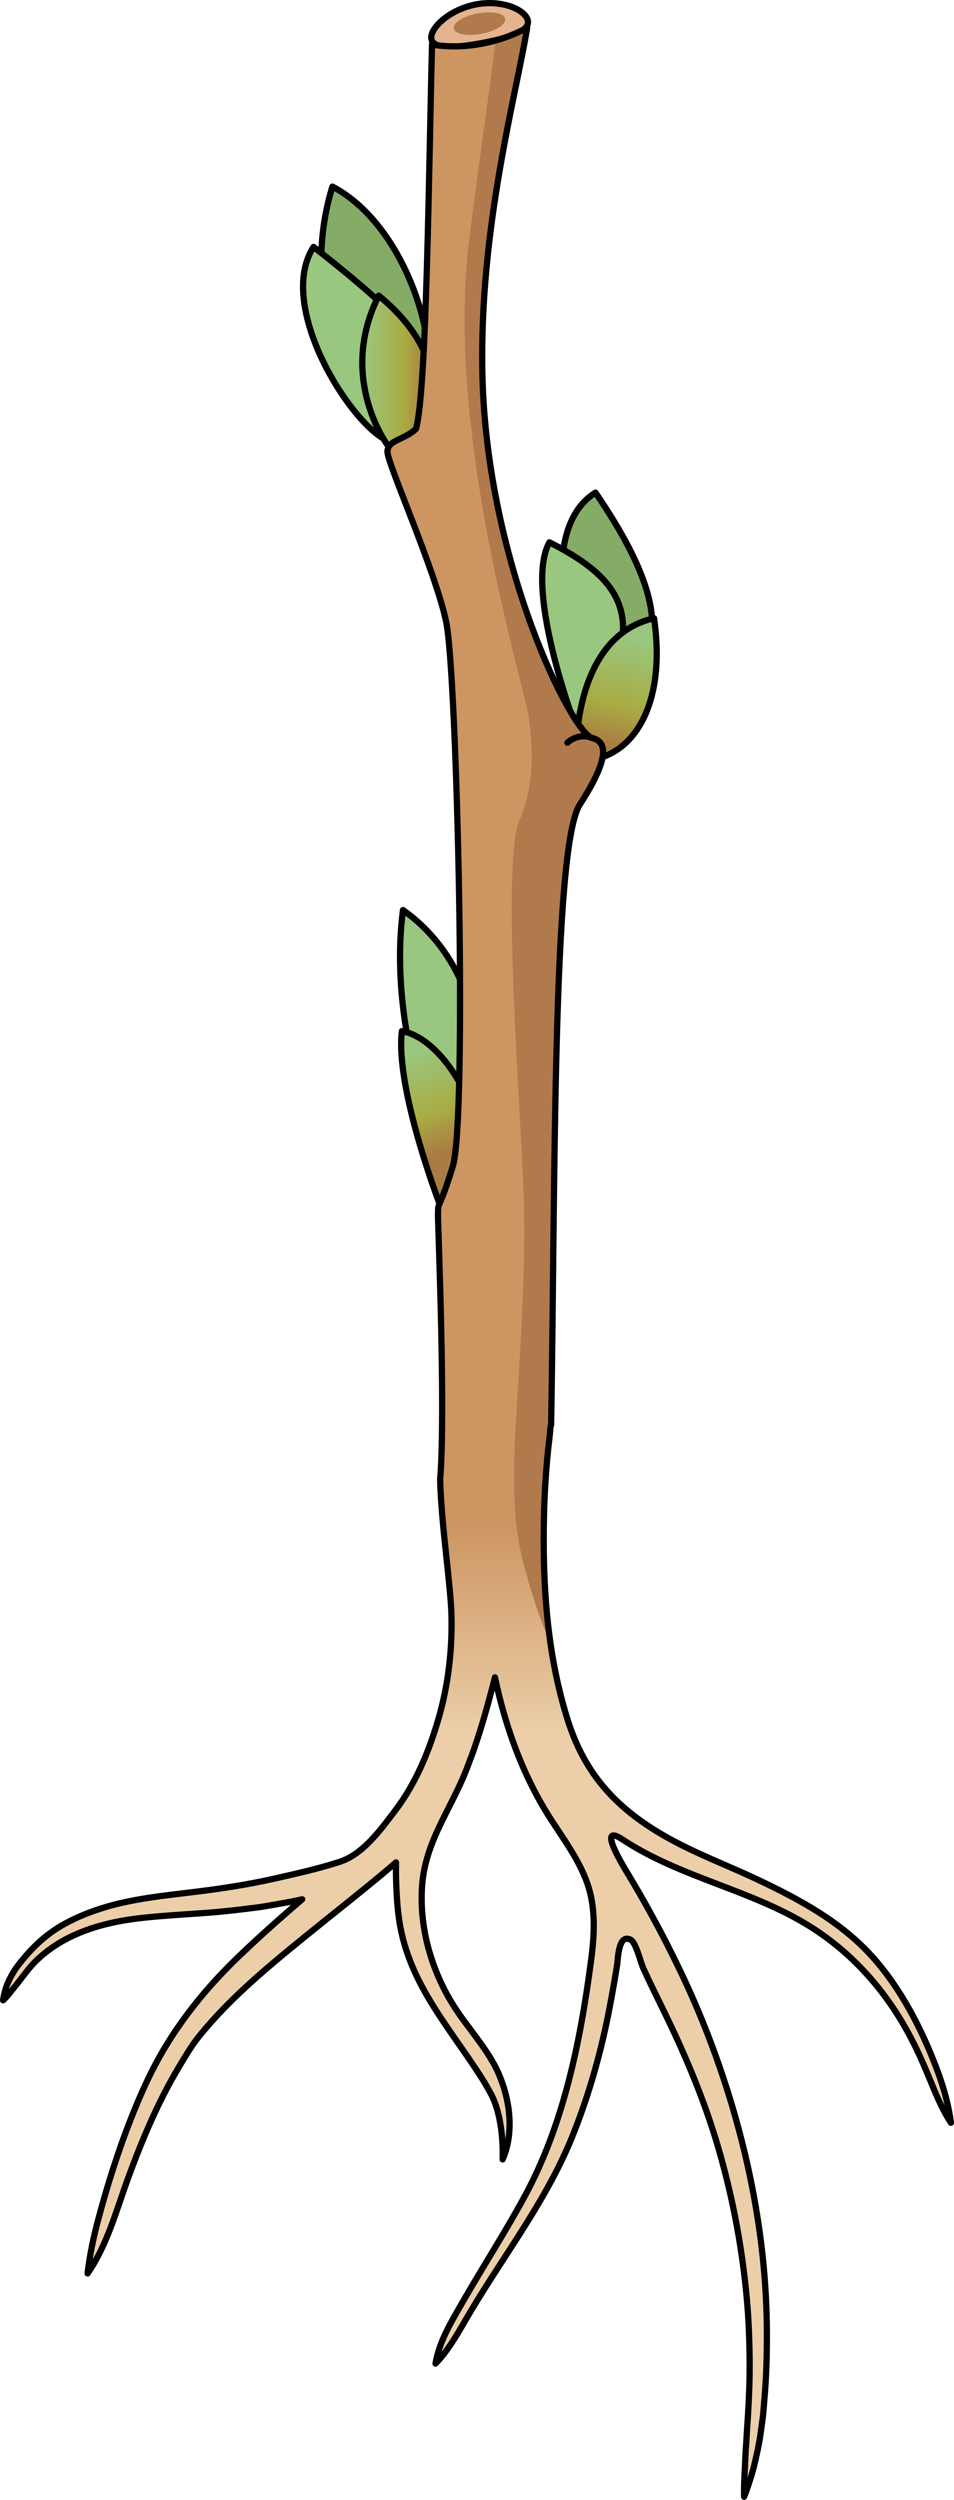 <?xml version="1.0" encoding="utf-8"?>
<!-- Generator: Adobe Illustrator 16.0.0, SVG Export Plug-In . SVG Version: 6.00 Build 0)  -->
<!DOCTYPE svg PUBLIC "-//W3C//DTD SVG 1.1//EN" "http://www.w3.org/Graphics/SVG/1.1/DTD/svg11.dtd">
<svg version="1.1" id="Layer_1" xmlns="http://www.w3.org/2000/svg" xmlns:xlink="http://www.w3.org/1999/xlink" x="0px" y="0px"
	 width="152.984px" height="400.498px" viewBox="0 0 152.984 400.498" enable-background="new 0 0 152.984 400.498"
	 xml:space="preserve">
<g>
	<path fill="#E3B48F" d="M84.645,3.308c-0.323-1.698-4.047-3.414-8.32-2.6c-4.27,0.813-7.47,3.849-7.147,5.547
		c0.324,1.697,4.049,1.413,8.318,0.599C81.768,6.041,84.969,5.005,84.645,3.308z"/>
	<path fill="none" stroke="#000000" stroke-linecap="round" stroke-linejoin="round" stroke-miterlimit="10" d="M84.645,3.308
		c-0.323-1.698-4.047-3.414-8.32-2.6c-4.27,0.813-7.47,3.849-7.147,5.547c0.324,1.697,4.049,1.413,8.318,0.599
		C81.768,6.041,84.969,5.005,84.645,3.308z"/>
	
		<ellipse transform="matrix(0.982 -0.187 0.187 0.982 0.651 14.458)" fill="#B17A4C" cx="76.911" cy="3.781" rx="4.188" ry="1.665"/>
	<g>
		<path fill="#84AC66" stroke="#000000" stroke-linecap="round" stroke-linejoin="round" stroke-miterlimit="10" d="M52.994,52.37
			c-0.164-0.682-3.436-10.266,0.309-22.477c12.686,6.646,17.925,28.153,14.256,32.418C63.89,66.577,53.8,55.719,52.994,52.37z"/>
		<path fill="#99C780" stroke="#000000" stroke-linecap="round" stroke-linejoin="round" stroke-miterlimit="10" d="M70.438,185.151
			c0.369-0.732-8.384-19.751-5.813-39.355c13.46,9.514,15.396,29.422,6.183,38.623"/>
		<path fill="#84AC66" stroke="#000000" stroke-linecap="round" stroke-linejoin="round" stroke-miterlimit="10" d="M95.491,78.92
			c14.501,21.194,8.486,26.863,3.62,31.779C94.244,115.613,83.702,86.263,95.491,78.92z"/>
		<path fill="#99C780" stroke="#000000" stroke-linecap="round" stroke-linejoin="round" stroke-miterlimit="10" d="M93.038,118.417
			c0,0-9.276-23.714-4.936-31.537C102.064,93.934,103.572,100.894,93.038,118.417z"/>
		<path fill="#99C780" stroke="#000000" stroke-linecap="round" stroke-linejoin="round" stroke-miterlimit="10" d="M66.511,53.866
			c0,0-4.604-5.289-16.233-14.307c-6.092,9.453,5.91,28.423,11.878,31.057C66.577,61.653,66.511,53.866,66.511,53.866z"/>
		
			<linearGradient id="SVGID_1_" gradientUnits="userSpaceOnUse" x1="584.681" y1="6.306" x2="580.602" y2="25.378" gradientTransform="matrix(1 0.014 -0.014 1 -483.233 87.258)">
			<stop  offset="0.011" style="stop-color:#99C780"/>
			<stop  offset="0.581" style="stop-color:#A9AC43"/>
			<stop  offset="0.93" style="stop-color:#A97C43"/>
		</linearGradient>
		<path fill="url(#SVGID_1_)" stroke="#000000" stroke-linecap="round" stroke-linejoin="round" stroke-miterlimit="10" d="
			M92.368,121.804c0,0-0.909-19.728,12.515-22.759C107.039,113.766,100.829,122.429,92.368,121.804z"/>
		
			<linearGradient id="SVGID_2_" gradientUnits="userSpaceOnUse" x1="540.878" y1="-35.44" x2="552.155" y2="-35.44" gradientTransform="matrix(1 0.014 -0.014 1 -483.233 87.258)">
			<stop  offset="0.011" style="stop-color:#99C780"/>
			<stop  offset="0.581" style="stop-color:#A9AC43"/>
			<stop  offset="0.93" style="stop-color:#A97C43"/>
		</linearGradient>
		<path fill="url(#SVGID_2_)" stroke="#000000" stroke-linecap="round" stroke-linejoin="round" stroke-miterlimit="10" d="
			M62.146,71.297c0,0-8.071-10.735-1.415-23.931C73.862,58.107,69.955,70.042,62.146,71.297z"/>
		
			<linearGradient id="SVGID_3_" gradientUnits="userSpaceOnUse" x1="551.22" y1="73.081" x2="557.516" y2="90.172" gradientTransform="matrix(1 0.014 -0.014 1 -483.233 87.258)">
			<stop  offset="0.011" style="stop-color:#99C780"/>
			<stop  offset="0.581" style="stop-color:#A9AC43"/>
			<stop  offset="0.93" style="stop-color:#A97C43"/>
		</linearGradient>
		<path fill="url(#SVGID_3_)" stroke="#000000" stroke-linecap="round" stroke-linejoin="round" stroke-miterlimit="10" d="
			M70.48,192.833c0,0-7.141-18.58-6.033-27.646C73.743,166.785,83.564,189.651,70.48,192.833z"/>
		<linearGradient id="SVGID_4_" gradientUnits="userSpaceOnUse" x1="76.492" y1="244.348" x2="76.492" y2="277.957">
			<stop  offset="0" style="stop-color:#CD9562"/>
			<stop  offset="1" style="stop-color:#ECCFA9"/>
		</linearGradient>
		<path fill="url(#SVGID_4_)" d="M151.689,336.013c-0.335-1.27-0.8-2.795-1.448-4.511c-2.423-6.417-5.788-12.974-10.404-18.087
			c-5.035-5.58-11.663-9.135-18.374-12.308c-4.192-1.981-8.577-3.659-12.695-5.783c-8.753-4.516-14.655-10.112-17.688-19.648
			c-3.139-9.867-3.988-20.3-3.88-30.619c0.011-1.043,0.031-2.086,0.062-3.127c0.086-3.091,0.29-6.175,0.591-9.253
			c0.111-1.136,0.325-2.646,0.441-4.235c0.027-0.046,0.058-0.088,0.085-0.134c0.662-37.31,0.188-92.572,4.603-99.41
			c5.382-8.334,3.9-10.173,1.993-10.663c-3.297-0.843-16.899-27.951-17.614-58.086c-0.56-23.624,5.565-45.531,7.177-55.726
			c-4.475,2.506-10.374,3.579-15.258,2.702c-0.506,19.28-0.841,55.844-2.581,61.591c-1.909,1.8-4.542,1.765-4.568,3.648
			c-0.025,1.882,7.647,18.933,9.413,27.242c1.767,8.308,3.419,79.712,1.056,87.294c-2.363,7.58-2.332,5.323-2.363,7.58
			c-0.026,1.952,1.25,31.437,0.342,42.578c0.193,7.391,1.727,16.962,1.824,21.941c0.108,5.493-0.537,10.976-2.061,16.255
			c-1.521,5.27-3.653,10.463-6.999,14.847c-2.307,3.021-5.09,6.947-8.874,8.173c-3.343,1.083-6.838,1.867-10.265,2.645
			c-2.23,0.507-4.48,0.933-6.738,1.298c-1.723,0.277-3.448,0.524-5.178,0.743c-5.74,0.728-11.516,1.176-17.018,3.098
			c-1.532,0.535-3.031,1.164-4.469,1.919c-1.353,0.711-2.636,1.557-3.811,2.539c-1.561,1.305-2.875,2.771-4.111,4.375
			c-0.773,1.004-1.261,1.994-1.64,2.812c-0.355,0.831-0.501,1.54-0.615,2.011c-0.099,0.478-0.124,0.741-0.124,0.741
			s0.203-0.183,0.533-0.539c0.337-0.352,0.741-0.911,1.291-1.58c1.223-1.485,2.267-3.093,3.679-4.417
			c4.728-4.43,11.036-6.076,17.313-6.718c1.706-0.175,3.417-0.305,5.127-0.428c1.773-0.127,3.548-0.234,5.32-0.372
			c2.597-0.202,5.175-0.526,7.758-0.854c0.909-0.13,1.792-0.295,2.654-0.44c0.862-0.153,1.7-0.304,2.509-0.449
			c0.615-0.132,1.2-0.256,1.782-0.381c-0.15,0.128-0.299,0.255-0.449,0.384c-3.305,2.824-6.565,5.738-9.692,8.733
			c-5.98,5.726-11.007,12.17-14.58,19.662c-1.008,2.11-1.924,4.263-2.779,6.439c-2.051,5.224-3.745,10.583-5.192,16.002
			c-0.765,2.864-1.394,5.773-1.728,8.72c3.129-4.511,4.594-10.062,6.454-15.156c2.251-6.161,4.795-12.247,8.173-17.886
			c0.928-1.549,1.98-3.336,3.031-4.674c2.878-3.609,6.143-6.819,9.6-9.872c3.15-2.782,6.503-5.474,9.858-8.188
			c3.366-2.709,6.772-5.398,10.092-8.163c0.754-0.63,1.502-1.267,2.245-1.911c-0.014,1.095-0.005,2.294,0.043,3.595
			c0.057,1.518,0.153,3.166,0.369,4.907c1.279,10.355,7.691,17.291,13.096,25.659c0.629,0.974,1.22,1.972,1.754,2.989
			c0.866,1.653,1.309,3.547,1.577,5.378c0.239,1.636,0.306,3.399,0.266,5.051c1.889-4.282,1.183-9.557-0.64-13.74
			c-1.675-3.848-4.896-7.229-7.146-10.763c-3.637-5.714-5.661-12.736-5.113-19.535c0.59-7.331,5.061-12.643,7.436-19.332
			c0.341-0.932,0.732-1.849,1.014-2.76c1.254-3.642,2.172-7.104,3.021-10.304c0.068-0.271,0.129-0.526,0.195-0.792
			c0.481,2.272,1.063,4.609,1.793,6.988c1.711,5.583,4.063,10.965,7.247,15.869c2.103,3.238,4.443,6.415,5.749,10.085
			c1.421,3.99,1.168,8.312,0.621,12.444c-1.732,13.072-4.395,26.349-10.787,38.025c-3.101,5.665-6.609,11.105-9.826,16.704
			c-1.748,3.04-3.754,6.31-4.328,9.824c2.314-2.38,3.945-5.539,5.635-8.373c5.663-9.488,12.303-17.986,16.437-28.348
			c2.69-6.744,4.634-13.785,5.961-20.92c0.417-2.232,0.796-4.348,1.097-6.306c0.135-0.87,0.177-5.052,2.205-3.935
			c0.803,0.451,1.596,3.706,1.987,4.561c0.985,2.152,2.03,4.277,3.075,6.4c3.86,7.841,7.163,15.744,9.473,24.189
			c1.331,4.844,2.335,9.604,3.043,14.157c0.698,4.556,1.156,8.899,1.324,12.924c0.178,4.024,0.185,7.725,0.017,10.998
			c-0.066,1.638-0.156,3.169-0.263,4.586c-0.105,1.416-0.135,2.726-0.248,3.9c-0.055,1.187-0.104,2.245-0.146,3.166
			c-0.065,0.919-0.083,1.71-0.108,2.352c-0.027,1.285-0.001,1.983-0.001,1.983s0.263-0.639,0.677-1.862
			c0.195-0.614,0.45-1.371,0.705-2.27c0.262-0.898,0.47-1.947,0.743-3.12c0.247-1.176,0.491-2.484,0.66-3.921
			c0.091-0.719,0.211-1.463,0.288-2.241c0.063-0.778,0.129-1.586,0.199-2.42c0.286-3.334,0.41-7.114,0.371-11.24
			c-0.111-11.551-1.976-23.051-5.154-34.144c-2.387-8.317-5.5-16.469-9.32-24.236c-2.413-4.96-5.06-9.802-7.867-14.443
			c-0.753-1.243-4.974-8.161-0.81-5.408c9.341,6.173,20.749,8.057,30.218,14.032c6.955,4.389,12.346,10.642,16.115,17.919
			c2.045,3.909,3.26,7.418,4.361,9.788c1.09,2.382,1.973,3.652,1.973,3.652S152.335,338.554,151.689,336.013z"/>
		<path fill="#B17A4C" d="M94.975,118.235c-3.297-0.843-16.899-27.951-17.614-58.086c-0.56-23.624,5.565-45.531,7.177-55.726
			c-1.55,0.868-3.27,1.564-5.062,2.067c-0.866,7.238-2.419,17.598-4.224,31.838c-3.948,31.133,9.008,72.07,9.563,76.71
			c0.551,4.64,1.093,10.204-1.511,16.343c-2.599,6.141-0.466,37.359,0.514,55.996c0.659,12.556-0.158,25.241-0.923,37.775
			c-0.131,2.14-0.291,4.225-0.359,6.362c-0.061,1.891-0.095,3.787-0.093,5.68c0.005,4.779,0.381,9.246,1.653,13.867
			c1.124,4.086,2.387,8.243,4.185,12.104c-0.861-5.985-1.144-12.065-1.08-18.109c0.011-1.043,0.031-2.086,0.062-3.127
			c0.086-3.091,0.29-6.175,0.591-9.253c0.111-1.136,0.325-2.646,0.441-4.235c0.027-0.046,0.058-0.088,0.085-0.134
			c0.068-3.816,0.123-7.823,0.174-11.944c0-0.001,0-0.001,0-0.001c0.063-5.169,0.116-10.339,0.172-15.509
			c0.04-3.643,0.082-7.307,0.129-10.949c0.063-5.202,0.145-10.405,0.252-15.607c0.031-1.489,0.064-2.962,0.1-4.418
			c0.025-1.057,0.051-2.113,0.08-3.17c0.08-2.946,0.172-5.802,0.276-8.538c0.001-0.006,0.001-0.013,0.001-0.02
			c0.307-7.979,0.389-16.298,1.918-24.191c0.095-0.535,0.191-1.036,0.293-1.503c0.008-0.033,0.012-0.067,0.02-0.101
			c0.017-0.076,0.036-0.156,0.053-0.233c0.01-0.041,0.02-0.083,0.028-0.123c0.19-0.849,0.418-1.729,0.798-2.518
			c0.102-0.22,0.203-0.421,0.31-0.585C98.363,120.564,96.882,118.725,94.975,118.235z"/>
		<path fill="none" stroke="#000000" stroke-linecap="round" stroke-linejoin="round" stroke-miterlimit="10" d="M151.689,336.013
			c-0.335-1.27-0.8-2.795-1.448-4.511c-2.423-6.417-5.788-12.974-10.404-18.087c-5.035-5.58-11.663-9.135-18.374-12.308
			c-4.192-1.981-8.577-3.659-12.695-5.783c-8.753-4.516-14.655-10.112-17.688-19.648c-3.139-9.867-3.988-20.3-3.88-30.619
			c0.011-1.043,0.031-2.086,0.062-3.127c0.086-3.091,0.29-6.175,0.591-9.253c0.111-1.136,0.325-2.646,0.441-4.235
			c0.027-0.046,0.058-0.088,0.085-0.134c0.662-37.31,0.188-92.572,4.603-99.41c5.382-8.334,3.9-10.173,1.993-10.663
			c-3.297-0.843-16.899-27.951-17.614-58.086c-0.56-23.624,5.565-45.531,7.177-55.726c-4.475,2.506-10.374,3.579-15.258,2.702
			c-0.506,19.28-0.841,55.844-2.581,61.591c-1.909,1.8-4.542,1.765-4.568,3.648c-0.025,1.882,7.647,18.933,9.413,27.242
			c1.767,8.308,3.419,79.712,1.056,87.294c-2.363,7.58-2.332,5.323-2.363,7.58c-0.026,1.952,1.25,31.437,0.342,42.578
			c0.193,7.391,1.727,16.962,1.824,21.941c0.108,5.493-0.537,10.976-2.061,16.255c-1.521,5.27-3.653,10.463-6.999,14.847
			c-2.307,3.021-5.09,6.947-8.874,8.173c-3.343,1.083-6.838,1.867-10.265,2.645c-2.23,0.507-4.48,0.933-6.738,1.298
			c-1.723,0.277-3.448,0.524-5.178,0.743c-5.74,0.728-11.516,1.176-17.018,3.098c-1.532,0.535-3.031,1.164-4.469,1.919
			c-1.353,0.711-2.636,1.557-3.811,2.539c-1.561,1.305-2.875,2.771-4.111,4.375c-0.773,1.004-1.261,1.994-1.64,2.812
			c-0.355,0.831-0.501,1.54-0.615,2.011c-0.099,0.478-0.124,0.741-0.124,0.741s0.203-0.183,0.533-0.539
			c0.337-0.352,0.741-0.911,1.291-1.58c1.223-1.485,2.267-3.093,3.679-4.417c4.728-4.43,11.036-6.076,17.313-6.718
			c1.706-0.175,3.417-0.305,5.127-0.428c1.773-0.127,3.548-0.234,5.32-0.372c2.597-0.202,5.175-0.526,7.758-0.854
			c0.909-0.13,1.792-0.295,2.654-0.44c0.862-0.153,1.7-0.304,2.509-0.449c0.615-0.132,1.2-0.256,1.782-0.381
			c-0.15,0.128-0.299,0.255-0.449,0.384c-3.305,2.824-6.565,5.738-9.692,8.733c-5.98,5.726-11.007,12.17-14.58,19.662
			c-1.008,2.11-1.924,4.263-2.779,6.439c-2.051,5.224-3.745,10.583-5.192,16.002c-0.765,2.864-1.394,5.773-1.728,8.72
			c3.129-4.511,4.594-10.062,6.454-15.156c2.251-6.161,4.795-12.247,8.173-17.886c0.928-1.549,1.98-3.336,3.031-4.674
			c2.878-3.609,6.143-6.819,9.6-9.872c3.15-2.782,6.503-5.474,9.858-8.188c3.366-2.709,6.772-5.398,10.092-8.163
			c0.754-0.63,1.502-1.267,2.245-1.911c-0.014,1.095-0.005,2.294,0.043,3.595c0.057,1.518,0.153,3.166,0.369,4.907
			c1.279,10.355,7.691,17.291,13.096,25.659c0.629,0.974,1.22,1.972,1.754,2.989c0.866,1.653,1.309,3.547,1.577,5.378
			c0.239,1.636,0.306,3.399,0.266,5.051c1.889-4.282,1.183-9.557-0.64-13.74c-1.675-3.848-4.896-7.229-7.146-10.763
			c-3.637-5.714-5.661-12.736-5.113-19.535c0.59-7.331,5.061-12.643,7.436-19.332c0.341-0.932,0.732-1.849,1.014-2.76
			c1.254-3.642,2.172-7.104,3.021-10.304c0.068-0.271,0.129-0.526,0.195-0.792c0.481,2.272,1.063,4.609,1.793,6.988
			c1.711,5.583,4.063,10.965,7.247,15.869c2.103,3.238,4.443,6.415,5.749,10.085c1.421,3.99,1.168,8.312,0.621,12.444
			c-1.732,13.072-4.395,26.349-10.787,38.025c-3.101,5.665-6.609,11.105-9.826,16.704c-1.748,3.04-3.754,6.31-4.328,9.824
			c2.314-2.38,3.945-5.539,5.635-8.373c5.663-9.488,12.303-17.986,16.437-28.348c2.69-6.744,4.634-13.785,5.961-20.92
			c0.417-2.232,0.796-4.348,1.097-6.306c0.135-0.87,0.177-5.052,2.205-3.935c0.803,0.451,1.596,3.706,1.987,4.561
			c0.985,2.152,2.03,4.277,3.075,6.4c3.86,7.841,7.163,15.744,9.473,24.189c1.331,4.844,2.335,9.604,3.043,14.157
			c0.698,4.556,1.156,8.899,1.324,12.924c0.178,4.024,0.185,7.725,0.017,10.998c-0.066,1.638-0.156,3.169-0.263,4.586
			c-0.105,1.416-0.135,2.726-0.248,3.9c-0.055,1.187-0.104,2.245-0.146,3.166c-0.065,0.919-0.083,1.71-0.108,2.352
			c-0.027,1.285-0.001,1.983-0.001,1.983s0.263-0.639,0.677-1.862c0.195-0.614,0.45-1.371,0.705-2.27
			c0.262-0.898,0.47-1.947,0.743-3.12c0.247-1.176,0.491-2.484,0.66-3.921c0.091-0.719,0.211-1.463,0.288-2.241
			c0.063-0.778,0.129-1.586,0.199-2.42c0.286-3.334,0.41-7.114,0.371-11.24c-0.111-11.551-1.976-23.051-5.154-34.144
			c-2.387-8.317-5.5-16.469-9.32-24.236c-2.413-4.96-5.06-9.802-7.867-14.443c-0.753-1.243-4.974-8.161-0.81-5.408
			c9.341,6.173,20.749,8.057,30.218,14.032c6.955,4.389,12.346,10.642,16.115,17.919c2.045,3.909,3.26,7.418,4.361,9.788
			c1.09,2.382,1.973,3.652,1.973,3.652S152.335,338.554,151.689,336.013z"/>
		<path fill="none" stroke="#000000" stroke-linecap="round" stroke-linejoin="round" stroke-miterlimit="10" d="M94.975,118.235
			c0,0-1.994-0.982-3.989,0.74"/>
	</g>
</g>
</svg>
